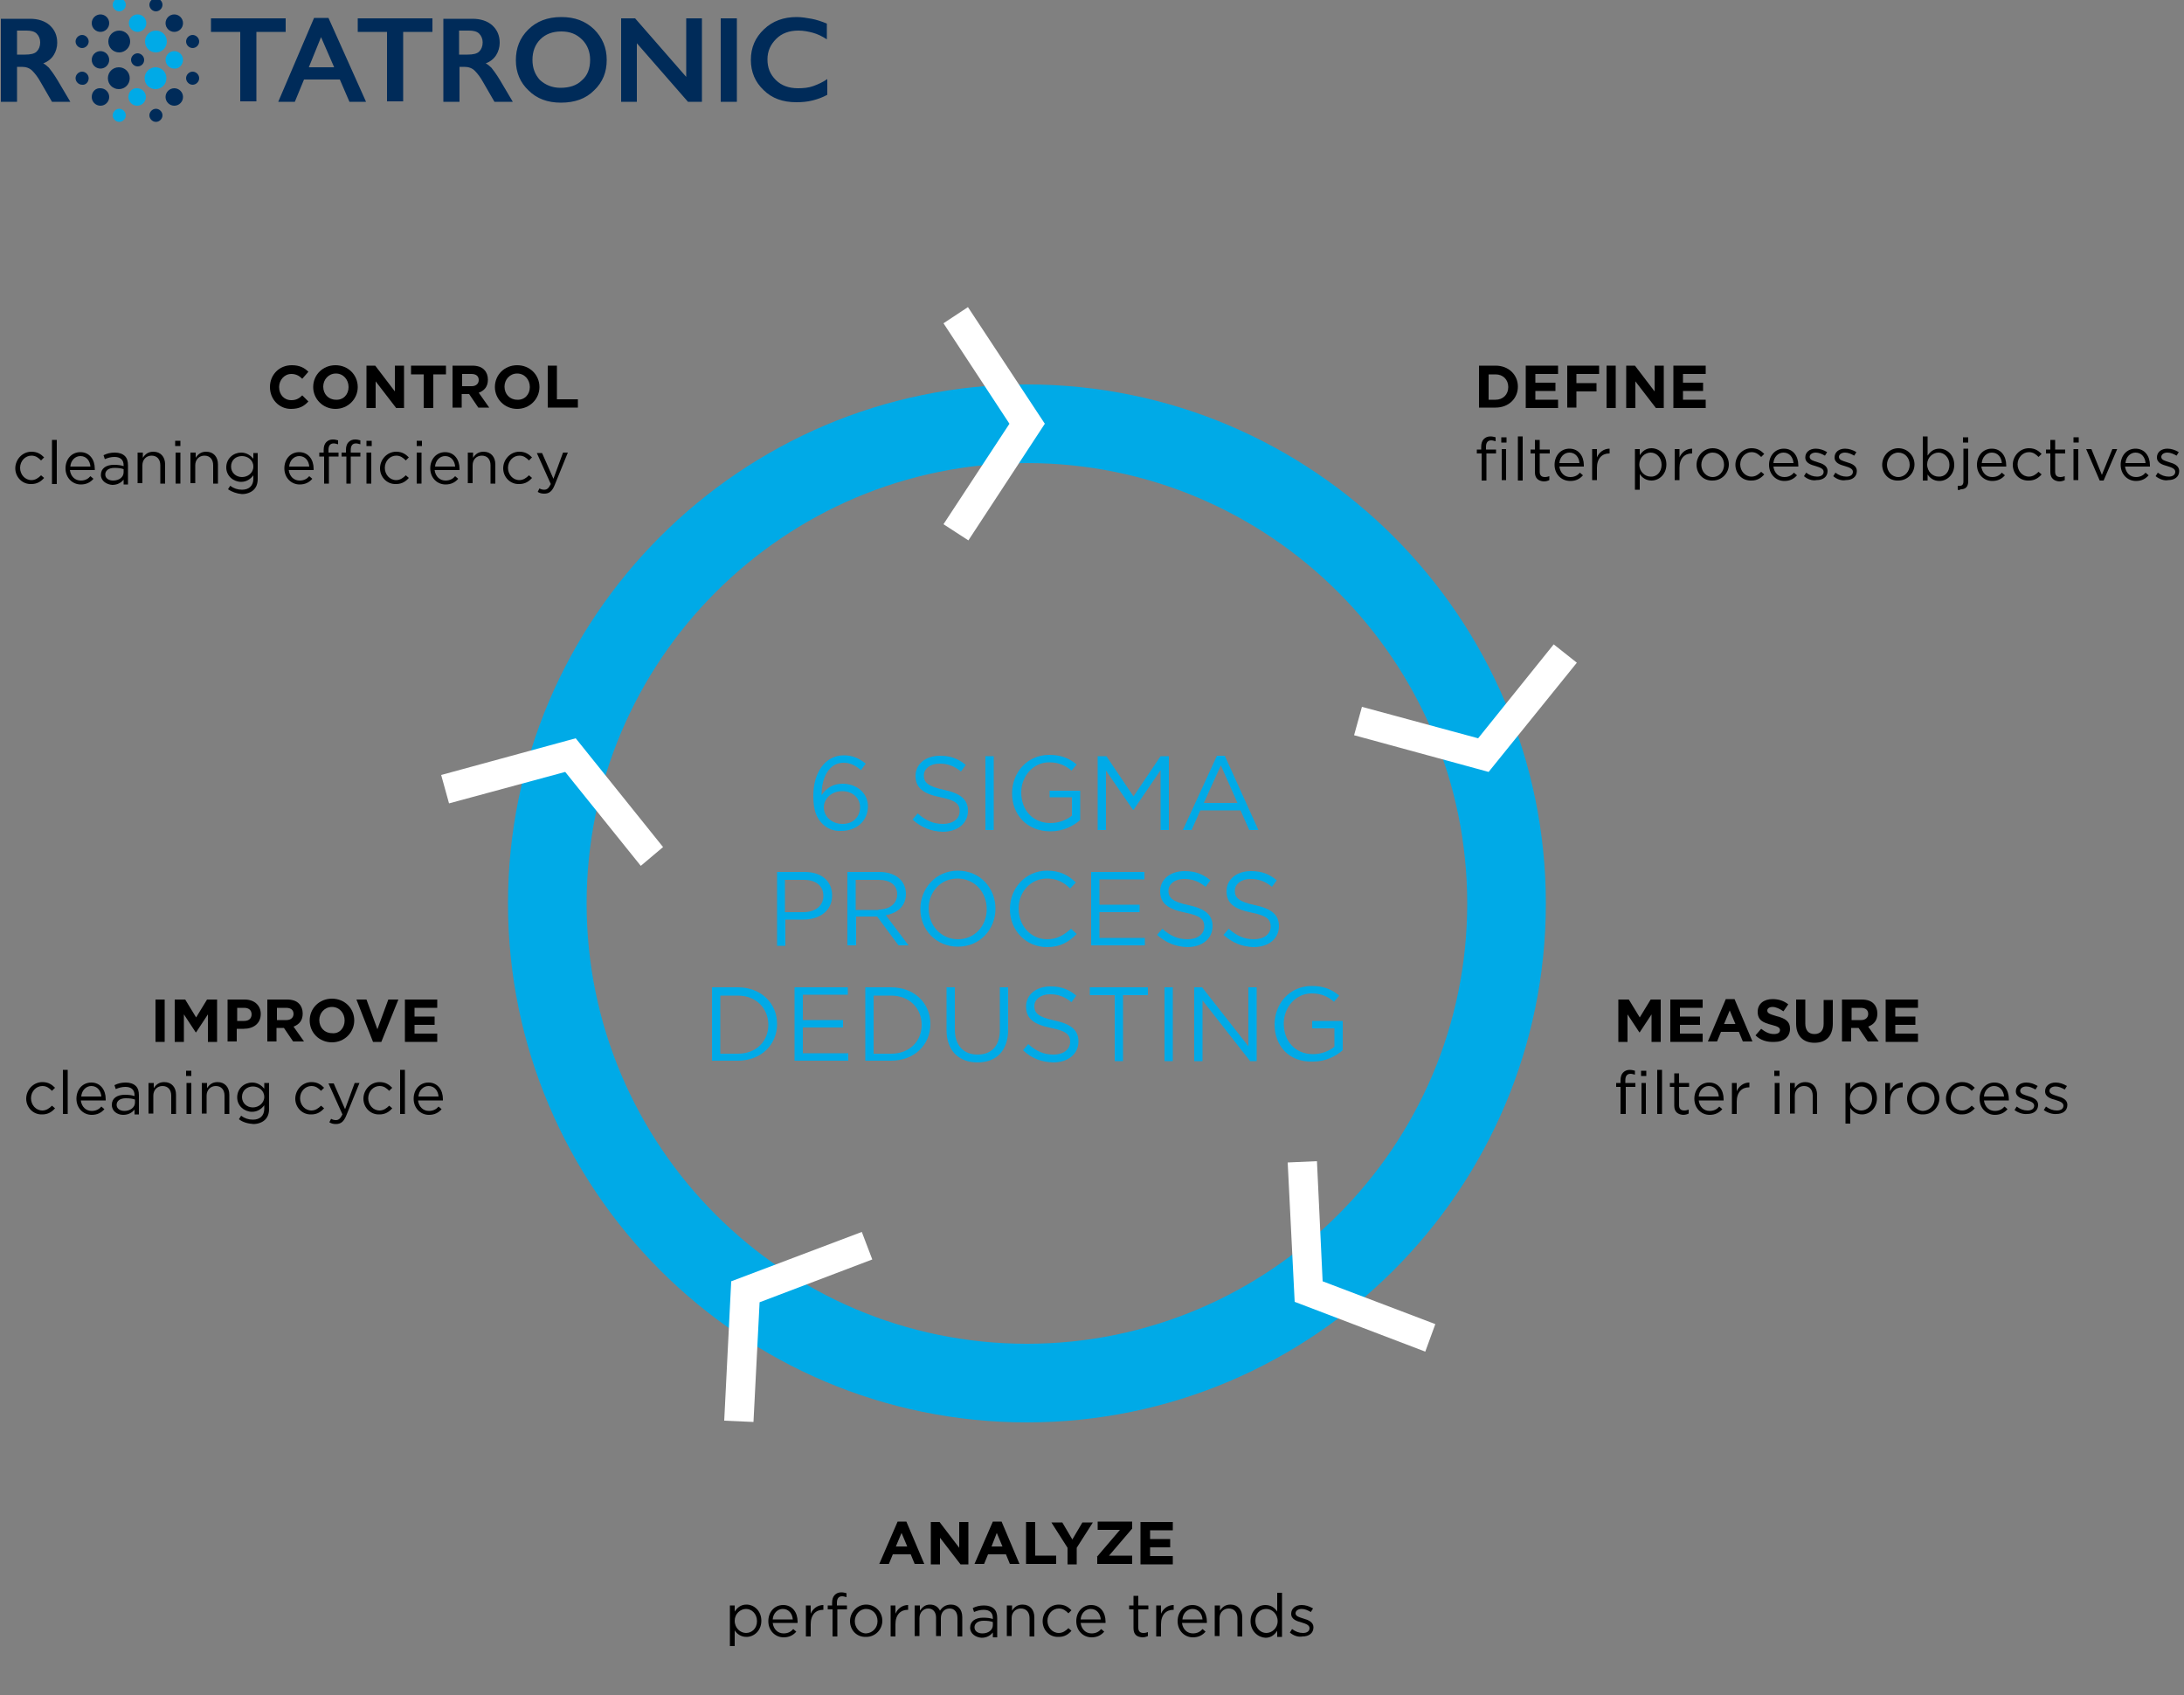 <?xml version="1.0" encoding="utf-8"?>
<!-- Generator: Adobe Illustrator 20.0.0, SVG Export Plug-In . SVG Version: 6.00 Build 0)  -->
<svg version="1.1" id="Layer_1" xmlns="http://www.w3.org/2000/svg" xmlns:xlink="http://www.w3.org/1999/xlink" x="0px" y="0px"
	 viewBox="0 0 500 388" style="enable-background:new 0 0 500 388;" xml:space="preserve">
<rect x="0" y="0" width="500" height="388" fill="#808080" stroke="none"/>
<style type="text/css">
	.st0{fill:#00AAE7;}
	.st1{fill:#FFFFFF;}
	.st2{fill:#002B59;}
</style>
<g>
	<path class="st0" d="M235.1,325.6c-65.5,0-118.8-53.3-118.8-118.8S169.6,88,235.1,88s118.8,53.3,118.8,118.8
		S300.6,325.6,235.1,325.6z M235.1,106c-55.6,0-100.8,45.2-100.8,100.8c0,55.6,45.2,100.8,100.8,100.8
		c55.6,0,100.8-45.2,100.8-100.8C335.9,151.2,290.7,106,235.1,106z"/>
</g>
<g>
	<path class="st1" d="M172.5,325.5l-6.7-0.3l1.6-31.9l29.9-11.3l2.4,6.3l-25.8,9.8L172.5,325.5z M326.3,309.4L296.4,298l-1.6-31.9
		l6.7-0.3l1.3,27.5l25.8,9.8L326.3,309.4z M146.7,198.2l-17.3-21.5l-26.6,7.2l-1.8-6.5l30.8-8.4l20,24.9L146.7,198.2z M340.8,176.7
		l-30.8-8.4l1.8-6.5l26.6,7.2l17.3-21.5l5.3,4.2L340.8,176.7z M221.7,123.7L216,120l15.1-23L216,74l5.6-3.7L239.2,97L221.7,123.7z"
		/>
</g>
<g>
	<path d="M61.8,88.6L61.8,88.6c0-2.8,2.1-5,5-5c1.8,0,2.9,0.6,3.8,1.5l-1.4,1.6c-0.7-0.7-1.5-1.1-2.5-1.1c-1.6,0-2.8,1.4-2.8,3v0
		c0,1.7,1.1,3,2.8,3c1.1,0,1.8-0.4,2.5-1.1l1.4,1.4c-1,1.1-2.1,1.7-4,1.7C63.9,93.6,61.8,91.4,61.8,88.6z"/>
	<path d="M71.7,88.6L71.7,88.6c0-2.8,2.2-5,5.1-5s5.1,2.2,5.1,5v0c0,2.7-2.2,5-5.1,5S71.7,91.3,71.7,88.6z M79.8,88.6L79.8,88.6
		c0-1.7-1.2-3.1-2.9-3.1c-1.7,0-2.9,1.4-2.9,3v0c0,1.7,1.2,3,2.9,3C78.6,91.6,79.8,90.3,79.8,88.6z"/>
	<path d="M83.9,83.7h2l4.5,5.9v-5.9h2.1v9.7h-1.8L86,87.3v6.1h-2.1V83.7z"/>
	<path d="M97,85.7h-2.9v-2h8v2h-2.9v7.7H97V85.7z"/>
	<path d="M103.7,83.7h4.4c1.2,0,2.2,0.3,2.8,1c0.5,0.5,0.8,1.3,0.8,2.2v0c0,1.6-0.8,2.5-2.1,3l2.4,3.4h-2.5l-2.1-3.1h-1.7v3.1h-2.1
		V83.7z M108,88.4c1,0,1.6-0.6,1.6-1.4v0c0-0.9-0.6-1.4-1.7-1.4h-2.1v2.8H108z"/>
	<path d="M113.3,88.6L113.3,88.6c0-2.8,2.2-5,5.1-5s5.1,2.2,5.1,5v0c0,2.7-2.2,5-5.1,5S113.3,91.3,113.3,88.6z M121.3,88.6
		L121.3,88.6c0-1.7-1.2-3.1-2.9-3.1c-1.7,0-2.9,1.4-2.9,3v0c0,1.7,1.2,3,2.9,3C120.1,91.6,121.3,90.3,121.3,88.6z"/>
	<path d="M125.4,83.7h2.1v7.7h4.8v1.9h-6.9V83.7z"/>
</g>
<g>
</g>
<g>
	<path d="M338.6,83.7h3.8c3,0,5.1,2.1,5.1,4.8v0c0,2.7-2.1,4.8-5.1,4.8h-3.8V83.7z M340.8,85.7v5.8h1.6c1.7,0,2.9-1.2,2.9-2.9v0
		c0-1.7-1.2-2.9-2.9-2.9H340.8z"/>
	<path d="M349.4,83.7h7.3v1.9h-5.2v2h4.6v1.9h-4.6v2h5.2v1.9h-7.4V83.7z"/>
	<path d="M358.7,83.7h7.4v1.9h-5.2v2.1h4.6v1.9h-4.6v3.7h-2.1V83.7z"/>
	<path d="M367.8,83.7h2.1v9.7h-2.1V83.7z"/>
	<path d="M372.3,83.7h2l4.5,5.9v-5.9h2.1v9.7h-1.8l-4.7-6.1v6.1h-2.1V83.7z"/>
	<path d="M383.2,83.7h7.3v1.9h-5.2v2h4.6v1.9h-4.6v2h5.2v1.9h-7.4V83.7z"/>
</g>
<g>
</g>
<g>
	<path d="M339.1,103.8h-1v-0.9h1v-0.6c0-0.8,0.2-1.4,0.6-1.8c0.4-0.4,0.9-0.6,1.5-0.6c0.5,0,0.8,0.1,1.2,0.2v0.9
		c-0.4-0.1-0.7-0.2-1-0.2c-0.8,0-1.2,0.5-1.2,1.5v0.6h2.3v0.9h-2.2v6.2h-1.1V103.8z M343.7,100.1h1.2v1.2h-1.2V100.1z M343.8,102.8
		h1v7.1h-1V102.8z"/>
	<path d="M347.5,99.9h1.1V110h-1.1V99.9z"/>
	<path d="M351.4,108.1v-4.3h-1v-0.9h1v-2.2h1.1v2.2h2.3v0.9h-2.3v4.2c0,0.9,0.5,1.2,1.2,1.2c0.4,0,0.7-0.1,1-0.2v0.9
		c-0.4,0.2-0.8,0.3-1.3,0.3C352.2,110.1,351.4,109.5,351.4,108.1z"/>
	<path d="M355.9,106.4L355.9,106.4c0-2.1,1.4-3.7,3.4-3.7c2.1,0,3.3,1.7,3.3,3.8c0,0.1,0,0.2,0,0.3H357c0.2,1.5,1.2,2.4,2.5,2.4
		c1,0,1.7-0.4,2.2-1l0.7,0.6c-0.7,0.8-1.6,1.3-2.9,1.3C357.5,110.1,355.9,108.6,355.9,106.4z M361.6,106c-0.1-1.3-0.9-2.4-2.3-2.4
		c-1.2,0-2.2,1-2.3,2.4H361.6z"/>
	<path d="M364.5,102.8h1.1v1.9c0.5-1.2,1.6-2,2.9-2v1.1h-0.1c-1.6,0-2.8,1.1-2.8,3.3v2.8h-1.1V102.8z"/>
	<path d="M374.3,102.8h1.1v1.4c0.6-0.9,1.4-1.6,2.7-1.6c1.7,0,3.4,1.4,3.4,3.7v0c0,2.3-1.7,3.7-3.4,3.7c-1.3,0-2.2-0.7-2.7-1.5v3.6
		h-1.1V102.8z M380.4,106.4L380.4,106.4c0-1.7-1.2-2.8-2.5-2.8c-1.3,0-2.6,1.1-2.6,2.7v0c0,1.7,1.3,2.8,2.6,2.8
		C379.2,109.2,380.4,108.1,380.4,106.4z"/>
	<path d="M383.4,102.8h1.1v1.9c0.5-1.2,1.6-2,2.9-2v1.1h-0.1c-1.6,0-2.8,1.1-2.8,3.3v2.8h-1.1V102.8z"/>
	<path d="M388.4,106.4L388.4,106.4c0-2,1.6-3.8,3.7-3.8c2.1,0,3.7,1.7,3.7,3.7v0c0,2-1.6,3.7-3.7,3.7
		C389.9,110.1,388.4,108.4,388.4,106.4z M394.7,106.4L394.7,106.4c0-1.6-1.1-2.8-2.6-2.8c-1.5,0-2.6,1.3-2.6,2.8v0
		c0,1.5,1.1,2.8,2.6,2.8C393.6,109.2,394.7,107.9,394.7,106.4z"/>
	<path d="M397.3,106.4L397.3,106.4c0-2,1.6-3.8,3.7-3.8c1.4,0,2.2,0.6,2.9,1.3l-0.7,0.7c-0.6-0.6-1.2-1.1-2.2-1.1
		c-1.4,0-2.6,1.2-2.6,2.8v0c0,1.5,1.1,2.8,2.6,2.8c0.9,0,1.6-0.5,2.2-1.1l0.7,0.6c-0.7,0.8-1.6,1.4-2.9,1.4
		C398.8,110.1,397.3,108.4,397.3,106.4z"/>
	<path d="M405,106.4L405,106.4c0-2.1,1.4-3.7,3.4-3.7c2.1,0,3.3,1.7,3.3,3.8c0,0.1,0,0.2,0,0.3H406c0.2,1.5,1.2,2.4,2.5,2.4
		c1,0,1.7-0.4,2.2-1l0.7,0.6c-0.7,0.8-1.6,1.3-2.9,1.3C406.6,110.1,405,108.6,405,106.4z M410.6,106c-0.1-1.3-0.9-2.4-2.3-2.4
		c-1.2,0-2.2,1-2.3,2.4H410.6z"/>
	<path d="M413,109l0.5-0.8c0.8,0.6,1.6,0.9,2.5,0.9c0.9,0,1.5-0.4,1.5-1.1v0c0-0.7-0.8-1-1.8-1.3c-1.1-0.3-2.4-0.7-2.4-2v0
		c0-1.2,1-2,2.4-2c0.9,0,1.8,0.3,2.6,0.8l-0.5,0.8c-0.7-0.4-1.4-0.7-2.1-0.7c-0.8,0-1.4,0.4-1.4,1v0c0,0.7,0.9,0.9,1.8,1.2
		c1.1,0.3,2.3,0.8,2.3,2v0c0,1.4-1.1,2.1-2.5,2.1C414.9,110.1,413.8,109.7,413,109z"/>
	<path d="M419.7,109l0.5-0.8c0.8,0.6,1.6,0.9,2.5,0.9c0.9,0,1.5-0.4,1.5-1.1v0c0-0.7-0.8-1-1.8-1.3c-1.1-0.3-2.4-0.7-2.4-2v0
		c0-1.2,1-2,2.4-2c0.9,0,1.8,0.3,2.6,0.8l-0.5,0.8c-0.7-0.4-1.4-0.7-2.1-0.7c-0.8,0-1.4,0.4-1.4,1v0c0,0.7,0.9,0.9,1.8,1.2
		c1.1,0.3,2.3,0.8,2.3,2v0c0,1.4-1.1,2.1-2.5,2.1C421.6,110.1,420.5,109.7,419.7,109z"/>
	<path d="M430.9,106.4L430.9,106.4c0-2,1.6-3.8,3.7-3.8c2.1,0,3.7,1.7,3.7,3.7v0c0,2-1.6,3.7-3.7,3.7
		C432.4,110.1,430.9,108.4,430.9,106.4z M437.2,106.4L437.2,106.4c0-1.6-1.1-2.8-2.6-2.8c-1.5,0-2.6,1.3-2.6,2.8v0
		c0,1.5,1.1,2.8,2.6,2.8C436.1,109.2,437.2,107.9,437.2,106.4z"/>
	<path d="M441.3,108.6v1.4h-1.1V99.9h1.1v4.4c0.6-0.9,1.4-1.6,2.7-1.6c1.7,0,3.4,1.4,3.4,3.7v0c0,2.3-1.7,3.7-3.4,3.7
		C442.7,110.1,441.8,109.4,441.3,108.6z M446.3,106.4L446.3,106.4c0-1.7-1.2-2.8-2.5-2.8c-1.3,0-2.6,1.1-2.6,2.7v0
		c0,1.7,1.3,2.8,2.6,2.8C445.2,109.2,446.3,108.1,446.3,106.4z"/>
	<path d="M448.2,112.1v-0.9c0.2,0,0.4,0,0.5,0c0.5,0,0.8-0.3,0.8-1v-7.5h1.1v7.5c0,1.3-0.7,1.8-1.7,1.8
		C448.6,112.2,448.4,112.2,448.2,112.1z M449.4,100.1h1.2v1.2h-1.2V100.1z"/>
	<path d="M452.6,106.4L452.6,106.4c0-2.1,1.4-3.7,3.4-3.7c2.1,0,3.3,1.7,3.3,3.8c0,0.1,0,0.2,0,0.3h-5.7c0.2,1.5,1.2,2.4,2.5,2.4
		c1,0,1.7-0.4,2.2-1l0.7,0.6c-0.7,0.8-1.6,1.3-2.9,1.3C454.2,110.1,452.6,108.6,452.6,106.4z M458.3,106c-0.1-1.3-0.9-2.4-2.3-2.4
		c-1.2,0-2.2,1-2.3,2.4H458.3z"/>
	<path d="M460.8,106.4L460.8,106.4c0-2,1.6-3.8,3.7-3.8c1.4,0,2.2,0.6,2.9,1.3l-0.7,0.7c-0.6-0.6-1.2-1.1-2.2-1.1
		c-1.4,0-2.6,1.2-2.6,2.8v0c0,1.5,1.1,2.8,2.6,2.8c0.9,0,1.6-0.5,2.2-1.1l0.7,0.6c-0.7,0.8-1.6,1.4-2.9,1.4
		C462.3,110.1,460.8,108.4,460.8,106.4z"/>
	<path d="M469.4,108.1v-4.3h-1v-0.9h1v-2.2h1.1v2.2h2.3v0.9h-2.3v4.2c0,0.9,0.5,1.2,1.2,1.2c0.4,0,0.7-0.1,1-0.2v0.9
		c-0.4,0.2-0.8,0.3-1.3,0.3C470.3,110.1,469.4,109.5,469.4,108.1z"/>
	<path d="M474.7,100.1h1.2v1.2h-1.2V100.1z M474.7,102.8h1.1v7.1h-1.1V102.8z"/>
	<path d="M477.6,102.8h1.2l2.4,5.9l2.4-5.9h1.1l-3.1,7.2h-0.9L477.6,102.8z"/>
	<path d="M485.5,106.4L485.5,106.4c0-2.1,1.4-3.7,3.4-3.7c2.1,0,3.3,1.7,3.3,3.8c0,0.1,0,0.2,0,0.3h-5.7c0.2,1.5,1.2,2.4,2.5,2.4
		c1,0,1.7-0.4,2.2-1l0.7,0.6c-0.7,0.8-1.6,1.3-2.9,1.3C487.1,110.1,485.5,108.6,485.5,106.4z M491.2,106c-0.1-1.3-0.9-2.4-2.3-2.4
		c-1.2,0-2.2,1-2.3,2.4H491.2z"/>
	<path d="M493.5,109l0.5-0.8c0.8,0.6,1.6,0.9,2.5,0.9c0.9,0,1.5-0.4,1.5-1.1v0c0-0.7-0.8-1-1.8-1.3c-1.1-0.3-2.4-0.7-2.4-2v0
		c0-1.2,1-2,2.4-2c0.9,0,1.8,0.3,2.6,0.8l-0.5,0.8c-0.7-0.4-1.4-0.7-2.1-0.7c-0.8,0-1.4,0.4-1.4,1v0c0,0.7,0.9,0.9,1.8,1.2
		c1.1,0.3,2.3,0.8,2.3,2v0c0,1.4-1.1,2.1-2.5,2.1C495.5,110.1,494.4,109.7,493.5,109z"/>
</g>
<g>
	<path d="M3.5,107.2L3.5,107.2c0-2,1.6-3.8,3.7-3.8c1.4,0,2.2,0.6,2.9,1.3l-0.7,0.7c-0.6-0.6-1.2-1.1-2.2-1.1
		c-1.4,0-2.6,1.2-2.6,2.8v0c0,1.5,1.1,2.8,2.6,2.8c0.9,0,1.6-0.5,2.2-1.1l0.7,0.6c-0.7,0.8-1.6,1.4-2.9,1.4
		C5.1,110.9,3.5,109.2,3.5,107.2z"/>
	<path d="M11.9,100.7H13v10.1h-1.1V100.7z"/>
	<path d="M15,107.2L15,107.2c0-2.1,1.4-3.7,3.4-3.7c2.1,0,3.3,1.7,3.3,3.8c0,0.1,0,0.2,0,0.3h-5.7c0.2,1.5,1.2,2.4,2.5,2.4
		c1,0,1.7-0.4,2.2-1l0.7,0.6c-0.7,0.8-1.6,1.3-2.9,1.3C16.6,110.9,15,109.4,15,107.2z M20.7,106.8c-0.1-1.3-0.9-2.4-2.3-2.4
		c-1.2,0-2.2,1-2.3,2.4H20.7z"/>
	<path d="M23.1,108.7L23.1,108.7c0-1.5,1.2-2.3,3-2.3c0.9,0,1.6,0.1,2.2,0.3v-0.2c0-1.3-0.8-1.9-2.1-1.9c-0.8,0-1.5,0.2-2.2,0.5
		l-0.3-0.9c0.8-0.4,1.6-0.6,2.6-0.6c1,0,1.8,0.3,2.3,0.8c0.5,0.5,0.7,1.2,0.7,2.1v4.4h-1v-1.1c-0.5,0.6-1.3,1.2-2.6,1.2
		C24.4,110.9,23.1,110.1,23.1,108.7z M28.3,108.1v-0.7c-0.5-0.2-1.2-0.3-2.1-0.3c-1.3,0-2.1,0.6-2.1,1.5v0c0,0.9,0.8,1.4,1.8,1.4
		C27.3,110,28.3,109.2,28.3,108.1z"/>
	<path d="M31.6,103.6h1.1v1.2c0.5-0.8,1.2-1.4,2.4-1.4c1.7,0,2.7,1.2,2.7,2.9v4.4h-1.1v-4.2c0-1.3-0.7-2.2-2-2.2
		c-1.2,0-2.1,0.9-2.1,2.2v4.1h-1.1V103.6z"/>
	<path d="M40.1,100.9h1.2v1.2h-1.2V100.9z M40.2,103.6h1.1v7.1h-1.1V103.6z"/>
	<path d="M43.7,103.6h1.1v1.2c0.5-0.8,1.2-1.4,2.4-1.4c1.7,0,2.7,1.2,2.7,2.9v4.4h-1.1v-4.2c0-1.3-0.7-2.2-2-2.2
		c-1.2,0-2.1,0.9-2.1,2.2v4.1h-1.1V103.6z"/>
	<path d="M52.2,112l0.5-0.8c0.8,0.6,1.7,0.9,2.7,0.9c1.6,0,2.6-0.9,2.6-2.5v-0.8c-0.6,0.8-1.5,1.5-2.8,1.5c-1.7,0-3.4-1.3-3.4-3.3v0
		c0-2.1,1.7-3.4,3.4-3.4c1.3,0,2.2,0.7,2.8,1.4v-1.3H59v5.9c0,1.1-0.3,1.9-0.9,2.5c-0.6,0.6-1.6,1-2.7,1
		C54.2,113,53.1,112.6,52.2,112z M58,106.8L58,106.8c0-1.5-1.3-2.4-2.6-2.4c-1.4,0-2.5,0.9-2.5,2.4v0c0,1.4,1.1,2.4,2.5,2.4
		C56.7,109.2,58,108.3,58,106.8z"/>
	<path d="M65.1,107.2L65.1,107.2c0-2.1,1.4-3.7,3.4-3.7c2.1,0,3.3,1.7,3.3,3.8c0,0.1,0,0.2,0,0.3h-5.7c0.2,1.5,1.2,2.4,2.5,2.4
		c1,0,1.7-0.4,2.2-1l0.7,0.6c-0.7,0.8-1.6,1.3-2.9,1.3C66.7,110.9,65.1,109.4,65.1,107.2z M70.8,106.8c-0.1-1.3-0.9-2.4-2.3-2.4
		c-1.2,0-2.2,1-2.3,2.4H70.8z"/>
	<path d="M74.1,104.5h-1v-0.9h1V103c0-0.8,0.2-1.4,0.6-1.8c0.4-0.4,0.9-0.6,1.5-0.6c0.5,0,0.8,0.1,1.2,0.2v0.9
		c-0.4-0.1-0.7-0.2-1-0.2c-0.8,0-1.2,0.5-1.2,1.5v0.6h2.3v0.9h-2.2v6.2h-1.1V104.5z M79.2,104.5h-1v-0.9h1V103
		c0-0.8,0.2-1.4,0.6-1.8c0.4-0.4,0.9-0.6,1.5-0.6c0.5,0,0.8,0.1,1.2,0.2v0.9c-0.4-0.1-0.7-0.2-1-0.2c-0.8,0-1.2,0.5-1.2,1.5v0.6h2.2
		v0.9h-2.2v6.2h-1V104.5z M83.9,100.9h1.2v1.2h-1.2V100.9z M83.9,103.6H85v7.1h-1.1V103.6z"/>
	<path d="M87,107.2L87,107.2c0-2,1.6-3.8,3.7-3.8c1.4,0,2.2,0.6,2.9,1.3l-0.7,0.7c-0.6-0.6-1.2-1.1-2.2-1.1c-1.4,0-2.6,1.2-2.6,2.8
		v0c0,1.5,1.1,2.8,2.6,2.8c0.9,0,1.6-0.5,2.2-1.1l0.7,0.6c-0.7,0.8-1.6,1.4-2.9,1.4C88.6,110.9,87,109.2,87,107.2z"/>
	<path d="M95.4,100.9h1.2v1.2h-1.2V100.9z M95.4,103.6h1.1v7.1h-1.1V103.6z"/>
	<path d="M98.5,107.2L98.5,107.2c0-2.1,1.4-3.7,3.4-3.7c2.1,0,3.3,1.7,3.3,3.8c0,0.1,0,0.2,0,0.3h-5.7c0.2,1.5,1.2,2.4,2.5,2.4
		c1,0,1.7-0.4,2.2-1l0.7,0.6c-0.7,0.8-1.6,1.3-2.9,1.3C100.1,110.9,98.5,109.4,98.5,107.2z M104.2,106.8c-0.1-1.3-0.9-2.4-2.3-2.4
		c-1.2,0-2.2,1-2.3,2.4H104.2z"/>
	<path d="M107.2,103.6h1.1v1.2c0.5-0.8,1.2-1.4,2.4-1.4c1.7,0,2.7,1.2,2.7,2.9v4.4h-1.1v-4.2c0-1.3-0.7-2.2-2-2.2
		c-1.2,0-2.1,0.9-2.1,2.2v4.1h-1.1V103.6z"/>
	<path d="M115.2,107.2L115.2,107.2c0-2,1.6-3.8,3.7-3.8c1.4,0,2.2,0.6,2.9,1.3l-0.7,0.7c-0.6-0.6-1.2-1.1-2.2-1.1
		c-1.4,0-2.6,1.2-2.6,2.8v0c0,1.5,1.1,2.8,2.6,2.8c0.9,0,1.6-0.5,2.2-1.1l0.7,0.6c-0.7,0.8-1.6,1.4-2.9,1.4
		C116.8,110.9,115.2,109.2,115.2,107.2z"/>
	<path d="M128.9,103.6h1.1l-3,7.4c-0.6,1.5-1.3,2-2.4,2c-0.6,0-1-0.1-1.5-0.4l0.4-0.8c0.3,0.2,0.7,0.3,1.1,0.3c0.6,0,1-0.3,1.5-1.3
		l-3.2-7.1h1.2l2.6,5.9L128.9,103.6z"/>
</g>
<g>
	<path d="M370.6,228.8h2.3l2.5,4.1l2.5-4.1h2.3v9.7h-2.1v-6.3l-2.7,4.1h-0.1l-2.7-4.1v6.3h-2.1V228.8z"/>
	<path d="M382.5,228.8h7.3v1.9h-5.2v2h4.6v1.9h-4.6v2h5.2v1.9h-7.4V228.8z"/>
	<path d="M395.1,228.7h2l4.1,9.7H399l-0.9-2.2H394l-0.9,2.2H391L395.1,228.7z M397.3,234.4l-1.3-3.1l-1.3,3.1H397.3z"/>
	<path d="M401.9,237l1.3-1.5c0.9,0.7,1.8,1.2,2.9,1.2c0.9,0,1.4-0.3,1.4-0.9v0c0-0.5-0.3-0.8-1.9-1.2c-1.9-0.5-3.2-1-3.2-3v0
		c0-1.8,1.4-2.9,3.4-2.9c1.4,0,2.6,0.4,3.6,1.2l-1.1,1.6c-0.9-0.6-1.7-1-2.5-1c-0.8,0-1.2,0.4-1.2,0.8v0c0,0.6,0.4,0.8,2.1,1.3
		c2,0.5,3.1,1.2,3.1,2.9v0c0,1.9-1.5,3-3.5,3C404.5,238.6,403,238.1,401.9,237z"/>
	<path d="M411.2,234.3v-5.5h2.1v5.5c0,1.6,0.8,2.4,2.1,2.4s2.1-0.8,2.1-2.3v-5.5h2.1v5.4c0,2.9-1.6,4.4-4.2,4.4
		S411.2,237.1,411.2,234.3z"/>
	<path d="M421.8,228.8h4.4c1.2,0,2.2,0.3,2.8,1c0.5,0.5,0.8,1.3,0.8,2.2v0c0,1.6-0.8,2.5-2.1,3l2.4,3.4h-2.5l-2.1-3.1h-1.7v3.1h-2.1
		V228.8z M426.1,233.5c1,0,1.6-0.6,1.6-1.4v0c0-0.9-0.6-1.4-1.7-1.4h-2.1v2.8H426.1z"/>
	<path d="M431.8,228.8h7.3v1.9h-5.2v2h4.6v1.9h-4.6v2h5.2v1.9h-7.4V228.8z"/>
</g>
<g>
</g>
<g>
	<path d="M371,248.8h-1v-0.9h1v-0.6c0-0.8,0.2-1.4,0.6-1.8c0.4-0.4,0.9-0.6,1.5-0.6c0.5,0,0.8,0.1,1.2,0.2v0.9
		c-0.4-0.1-0.7-0.2-1-0.2c-0.8,0-1.2,0.5-1.2,1.5v0.6h2.3v0.9h-2.2v6.2H371V248.8z M375.7,245.1h1.2v1.2h-1.2V245.1z M375.8,247.9h1
		v7.1h-1V247.9z"/>
	<path d="M379.4,244.9h1.1V255h-1.1V244.9z"/>
	<path d="M383.3,253.1v-4.3h-1v-0.9h1v-2.2h1.1v2.2h2.3v0.9h-2.3v4.2c0,0.9,0.5,1.2,1.2,1.2c0.4,0,0.7-0.1,1-0.2v0.9
		c-0.4,0.2-0.8,0.3-1.3,0.3C384.2,255.1,383.3,254.6,383.3,253.1z"/>
	<path d="M387.9,251.5L387.9,251.5c0-2.1,1.4-3.7,3.4-3.7c2.1,0,3.3,1.7,3.3,3.8c0,0.1,0,0.2,0,0.3h-5.7c0.2,1.5,1.2,2.4,2.5,2.4
		c1,0,1.7-0.4,2.2-1l0.7,0.6c-0.7,0.8-1.6,1.3-2.9,1.3C389.5,255.2,387.9,253.7,387.9,251.5z M393.5,251c-0.1-1.3-0.9-2.4-2.3-2.4
		c-1.2,0-2.2,1-2.3,2.4H393.5z"/>
	<path d="M396.5,247.9h1.1v1.9c0.5-1.2,1.6-2,2.9-2v1.1h-0.1c-1.6,0-2.8,1.1-2.8,3.3v2.8h-1.1V247.9z"/>
	<path d="M406.2,245.1h1.2v1.2h-1.2V245.1z M406.3,247.9h1.1v7.1h-1.1V247.9z"/>
	<path d="M409.8,247.9h1.1v1.2c0.5-0.8,1.2-1.4,2.4-1.4c1.7,0,2.7,1.2,2.7,2.9v4.4H415v-4.2c0-1.3-0.7-2.2-2-2.2
		c-1.2,0-2.1,0.9-2.1,2.2v4.1h-1.1V247.9z"/>
	<path d="M422.5,247.9h1.1v1.4c0.6-0.9,1.4-1.6,2.7-1.6c1.7,0,3.4,1.4,3.4,3.7v0c0,2.3-1.7,3.7-3.4,3.7c-1.3,0-2.2-0.7-2.7-1.5v3.6
		h-1.1V247.9z M428.6,251.5L428.6,251.5c0-1.7-1.2-2.8-2.5-2.8c-1.3,0-2.6,1.1-2.6,2.7v0c0,1.7,1.3,2.8,2.6,2.8
		C427.4,254.2,428.6,253.2,428.6,251.5z"/>
	<path d="M431.6,247.9h1.1v1.9c0.5-1.2,1.6-2,2.9-2v1.1h-0.1c-1.6,0-2.8,1.1-2.8,3.3v2.8h-1.1V247.9z"/>
	<path d="M436.6,251.5L436.6,251.5c0-2,1.6-3.8,3.7-3.8c2.1,0,3.7,1.7,3.7,3.7v0c0,2-1.6,3.7-3.7,3.7
		C438.1,255.2,436.6,253.5,436.6,251.5z M442.9,251.5L442.9,251.5c0-1.6-1.1-2.8-2.6-2.8c-1.5,0-2.6,1.3-2.6,2.8v0
		c0,1.5,1.1,2.8,2.6,2.8C441.8,254.2,442.9,253,442.9,251.5z"/>
	<path d="M445.5,251.5L445.5,251.5c0-2,1.6-3.8,3.7-3.8c1.4,0,2.2,0.6,2.9,1.3l-0.7,0.7c-0.6-0.6-1.2-1.1-2.2-1.1
		c-1.4,0-2.6,1.2-2.6,2.8v0c0,1.5,1.1,2.8,2.6,2.8c0.9,0,1.6-0.5,2.2-1.1l0.7,0.6c-0.7,0.8-1.6,1.4-2.9,1.4
		C447.1,255.2,445.5,253.5,445.5,251.5z"/>
	<path d="M453.2,251.5L453.2,251.5c0-2.1,1.4-3.7,3.4-3.7c2.1,0,3.3,1.7,3.3,3.8c0,0.1,0,0.2,0,0.3h-5.7c0.2,1.5,1.2,2.4,2.5,2.4
		c1,0,1.7-0.4,2.2-1l0.7,0.6c-0.7,0.8-1.6,1.3-2.9,1.3C454.8,255.2,453.2,253.7,453.2,251.5z M458.8,251c-0.1-1.3-0.9-2.4-2.3-2.4
		c-1.2,0-2.2,1-2.3,2.4H458.8z"/>
	<path d="M461.2,254.1l0.5-0.8c0.8,0.6,1.6,0.9,2.5,0.9c0.9,0,1.5-0.4,1.5-1.1v0c0-0.7-0.8-1-1.8-1.3c-1.1-0.3-2.4-0.7-2.4-2v0
		c0-1.2,1-2,2.4-2c0.9,0,1.8,0.3,2.6,0.8l-0.5,0.8c-0.7-0.4-1.4-0.7-2.1-0.7c-0.8,0-1.4,0.4-1.4,1v0c0,0.7,0.9,0.9,1.8,1.2
		c1.1,0.3,2.3,0.8,2.3,2v0c0,1.4-1.1,2.1-2.5,2.1C463.1,255.1,462,254.7,461.2,254.1z"/>
	<path d="M467.9,254.1l0.5-0.8c0.8,0.6,1.6,0.9,2.5,0.9c0.9,0,1.5-0.4,1.5-1.1v0c0-0.7-0.8-1-1.8-1.3c-1.1-0.3-2.4-0.7-2.4-2v0
		c0-1.2,1-2,2.4-2c0.9,0,1.8,0.3,2.6,0.8l-0.5,0.8c-0.7-0.4-1.4-0.7-2.1-0.7c-0.8,0-1.4,0.4-1.4,1v0c0,0.7,0.9,0.9,1.8,1.2
		c1.1,0.3,2.3,0.8,2.3,2v0c0,1.4-1.1,2.1-2.5,2.1C469.9,255.1,468.7,254.7,467.9,254.1z"/>
</g>
<g>
	<path d="M205.5,348.3h2l4.1,9.7h-2.2l-0.9-2.2h-4.1l-0.9,2.2h-2.2L205.5,348.3z M207.7,354l-1.3-3.1l-1.3,3.1H207.7z"/>
</g>
<g>
	<path d="M213.1,348.4h2l4.5,5.9v-5.9h2.1v9.7h-1.8l-4.7-6.1v6.1h-2.1V348.4z"/>
	<path d="M227.3,348.3h2l4.1,9.7h-2.2l-0.9-2.2h-4.1l-0.9,2.2h-2.2L227.3,348.3z M229.5,354l-1.3-3.1L227,354H229.5z"/>
	<path d="M234.9,348.4h2.1v7.7h4.8v1.9h-6.9V348.4z"/>
	<path d="M244.4,354.3l-3.7-5.8h2.5l2.3,3.9l2.3-3.9h2.4l-3.7,5.8v3.8h-2.1V354.3z"/>
	<path d="M251.1,356.4l5.3-6.2h-5.1v-1.9h7.9v1.6l-5.3,6.2h5.3v1.9h-8V356.4z"/>
	<path d="M261.2,348.4h7.3v1.9h-5.2v2h4.6v1.9h-4.6v2h5.2v1.9h-7.4V348.4z"/>
</g>
<g>
	<path d="M167.1,367.5h1.1v1.4c0.6-0.9,1.4-1.6,2.7-1.6c1.7,0,3.4,1.4,3.4,3.7v0c0,2.3-1.7,3.7-3.4,3.7c-1.3,0-2.2-0.7-2.7-1.5v3.6
		h-1.1V367.5z M173.3,371.1L173.3,371.1c0-1.7-1.2-2.8-2.5-2.8c-1.3,0-2.6,1.1-2.6,2.7v0c0,1.7,1.3,2.8,2.6,2.8
		C172.1,373.8,173.3,372.8,173.3,371.1z"/>
	<path d="M175.9,371.1L175.9,371.1c0-2.1,1.4-3.7,3.4-3.7c2.1,0,3.3,1.7,3.3,3.8c0,0.1,0,0.2,0,0.3h-5.7c0.2,1.5,1.2,2.4,2.5,2.4
		c1,0,1.7-0.4,2.2-1l0.7,0.6c-0.7,0.8-1.6,1.3-2.9,1.3C177.5,374.8,175.9,373.3,175.9,371.1z M181.5,370.7c-0.1-1.3-0.9-2.4-2.3-2.4
		c-1.2,0-2.2,1-2.3,2.4H181.5z"/>
	<path d="M184.5,367.5h1.1v1.9c0.5-1.2,1.6-2,2.9-2v1.1h-0.1c-1.6,0-2.8,1.1-2.8,3.3v2.8h-1.1V367.5z"/>
	<path d="M190.5,368.4h-1v-0.9h1v-0.6c0-0.8,0.2-1.4,0.6-1.8c0.4-0.4,0.9-0.6,1.5-0.6c0.5,0,0.8,0.1,1.2,0.2v0.9
		c-0.4-0.1-0.7-0.2-1-0.2c-0.8,0-1.2,0.5-1.2,1.5v0.6h2.3v0.9h-2.2v6.2h-1.1V368.4z"/>
	<path d="M194.6,371.1L194.6,371.1c0-2,1.6-3.8,3.7-3.8c2.1,0,3.7,1.7,3.7,3.7v0c0,2-1.6,3.7-3.7,3.7
		C196.1,374.8,194.6,373.1,194.6,371.1z M200.9,371.1L200.9,371.1c0-1.6-1.1-2.8-2.6-2.8c-1.5,0-2.6,1.3-2.6,2.8v0
		c0,1.5,1.1,2.8,2.6,2.8C199.8,373.8,200.9,372.6,200.9,371.1z"/>
	<path d="M203.9,367.5h1.1v1.9c0.5-1.2,1.6-2,2.9-2v1.1h-0.1c-1.6,0-2.8,1.1-2.8,3.3v2.8h-1.1V367.5z"/>
	<path d="M209.5,367.5h1.1v1.2c0.5-0.7,1.1-1.4,2.3-1.4c1.2,0,1.9,0.6,2.3,1.4c0.5-0.8,1.3-1.4,2.5-1.4c1.6,0,2.6,1.1,2.6,2.9v4.4
		h-1.1v-4.2c0-1.4-0.7-2.2-1.8-2.2c-1.1,0-2,0.8-2,2.2v4.1h-1.1v-4.2c0-1.3-0.7-2.1-1.8-2.1s-2,0.9-2,2.2v4.1h-1.1V367.5z"/>
	<path d="M222.1,372.6L222.1,372.6c0-1.5,1.2-2.3,3-2.3c0.9,0,1.6,0.1,2.2,0.3v-0.2c0-1.3-0.8-1.9-2.1-1.9c-0.8,0-1.5,0.2-2.2,0.5
		l-0.3-0.9c0.8-0.4,1.6-0.6,2.6-0.6c1,0,1.8,0.3,2.3,0.8c0.5,0.5,0.7,1.2,0.7,2.1v4.4h-1v-1.1c-0.5,0.6-1.3,1.2-2.6,1.2
		C223.4,374.8,222.1,374,222.1,372.6z M227.3,372v-0.7c-0.5-0.2-1.2-0.3-2.1-0.3c-1.3,0-2.1,0.6-2.1,1.5v0c0,0.9,0.8,1.4,1.8,1.4
		C226.3,373.9,227.3,373.1,227.3,372z"/>
	<path d="M230.6,367.5h1.1v1.2c0.5-0.8,1.2-1.4,2.4-1.4c1.7,0,2.7,1.2,2.7,2.9v4.4h-1.1v-4.2c0-1.3-0.7-2.2-2-2.2
		c-1.2,0-2.1,0.9-2.1,2.2v4.1h-1.1V367.5z"/>
	<path d="M238.7,371.1L238.7,371.1c0-2,1.6-3.8,3.7-3.8c1.4,0,2.2,0.6,2.9,1.3l-0.7,0.7c-0.6-0.6-1.2-1.1-2.2-1.1
		c-1.4,0-2.6,1.2-2.6,2.8v0c0,1.5,1.1,2.8,2.6,2.8c0.9,0,1.6-0.5,2.2-1.1l0.7,0.6c-0.7,0.8-1.6,1.4-2.9,1.4
		C240.2,374.8,238.7,373.1,238.7,371.1z"/>
	<path d="M246.4,371.1L246.4,371.1c0-2.1,1.4-3.7,3.4-3.7c2.1,0,3.3,1.7,3.3,3.8c0,0.1,0,0.2,0,0.3h-5.7c0.2,1.5,1.2,2.4,2.5,2.4
		c1,0,1.7-0.4,2.2-1l0.7,0.6c-0.7,0.8-1.6,1.3-2.9,1.3C248,374.8,246.4,373.3,246.4,371.1z M252,370.7c-0.1-1.3-0.9-2.4-2.3-2.4
		c-1.2,0-2.2,1-2.3,2.4H252z"/>
	<path d="M259.5,372.7v-4.3h-1v-0.9h1v-2.2h1.1v2.2h2.3v0.9h-2.3v4.2c0,0.9,0.5,1.2,1.2,1.2c0.4,0,0.7-0.1,1-0.2v0.9
		c-0.4,0.2-0.8,0.3-1.3,0.3C260.3,374.7,259.5,374.2,259.5,372.7z"/>
	<path d="M264.7,367.5h1.1v1.9c0.5-1.2,1.6-2,2.9-2v1.1h-0.1c-1.6,0-2.8,1.1-2.8,3.3v2.8h-1.1V367.5z"/>
	<path d="M269.6,371.1L269.6,371.1c0-2.1,1.4-3.7,3.4-3.7c2.1,0,3.3,1.7,3.3,3.8c0,0.1,0,0.2,0,0.3h-5.7c0.2,1.5,1.2,2.4,2.5,2.4
		c1,0,1.7-0.4,2.2-1l0.7,0.6c-0.7,0.8-1.6,1.3-2.9,1.3C271.2,374.8,269.6,373.3,269.6,371.1z M275.3,370.7c-0.1-1.3-0.9-2.4-2.3-2.4
		c-1.2,0-2.2,1-2.3,2.4H275.3z"/>
	<path d="M278.2,367.5h1.1v1.2c0.5-0.8,1.2-1.4,2.4-1.4c1.7,0,2.7,1.2,2.7,2.9v4.4h-1.1v-4.2c0-1.3-0.7-2.2-2-2.2
		c-1.2,0-2.1,0.9-2.1,2.2v4.1h-1.1V367.5z"/>
	<path d="M286.3,371.1L286.3,371.1c0-2.4,1.7-3.7,3.4-3.7c1.3,0,2.2,0.7,2.7,1.5v-4.3h1.1v10.1h-1.1v-1.4c-0.6,0.9-1.4,1.6-2.7,1.6
		C288,374.8,286.3,373.4,286.3,371.1z M292.5,371.1L292.5,371.1c0-1.7-1.3-2.8-2.6-2.8c-1.4,0-2.5,1-2.5,2.7v0
		c0,1.7,1.2,2.8,2.5,2.8C291.2,373.8,292.5,372.7,292.5,371.1z"/>
	<path d="M295.3,373.7l0.5-0.8c0.8,0.6,1.6,0.9,2.5,0.9c0.9,0,1.5-0.4,1.5-1.1v0c0-0.7-0.8-1-1.8-1.3c-1.1-0.3-2.4-0.7-2.4-2v0
		c0-1.2,1-2,2.4-2c0.9,0,1.8,0.3,2.6,0.8l-0.5,0.8c-0.7-0.4-1.4-0.7-2.1-0.7c-0.8,0-1.4,0.4-1.4,1v0c0,0.7,0.9,0.9,1.8,1.2
		c1.1,0.3,2.3,0.8,2.3,2v0c0,1.4-1.1,2.1-2.5,2.1C297.2,374.8,296.1,374.4,295.3,373.7z"/>
</g>
<g>
	<path d="M35.6,228.8h2.1v9.7h-2.1V228.8z"/>
	<path d="M40.1,228.8h2.3l2.5,4.1l2.5-4.1h2.3v9.7h-2.1v-6.3l-2.7,4.1h-0.1l-2.7-4.1v6.3h-2.1V228.8z"/>
</g>
<g>
	<path d="M52.1,228.8H56c2.3,0,3.7,1.4,3.7,3.3v0c0,2.2-1.7,3.4-3.9,3.4h-1.6v2.9h-2.1V228.8z M55.9,233.7c1.1,0,1.7-0.6,1.7-1.5v0
		c0-1-0.7-1.5-1.7-1.5h-1.6v3H55.9z"/>
	<path d="M61.3,228.8h4.4c1.2,0,2.2,0.3,2.8,1c0.5,0.5,0.8,1.3,0.8,2.2v0c0,1.6-0.8,2.5-2.1,3l2.4,3.4h-2.5l-2.1-3.1h-1.7v3.1h-2.1
		V228.8z M65.6,233.5c1,0,1.6-0.6,1.6-1.4v0c0-0.9-0.6-1.4-1.7-1.4h-2.1v2.8H65.6z"/>
	<path d="M70.9,233.6L70.9,233.6c0-2.8,2.2-5,5.1-5s5.1,2.2,5.1,5v0c0,2.7-2.2,5-5.1,5S70.9,236.4,70.9,233.6z M78.9,233.6
		L78.9,233.6c0-1.7-1.2-3.1-2.9-3.1c-1.7,0-2.9,1.4-2.9,3v0c0,1.7,1.2,3,2.9,3C77.7,236.7,78.9,235.3,78.9,233.6z"/>
	<path d="M81.6,228.8h2.3l2.5,6.8l2.5-6.8h2.3l-3.9,9.7h-1.9L81.6,228.8z"/>
	<path d="M92.8,228.8h7.3v1.9h-5.2v2h4.6v1.9h-4.6v2h5.2v1.9h-7.4V228.8z"/>
</g>
<g>
</g>
<g>
	<path d="M6,251.5L6,251.5c0-2,1.6-3.8,3.7-3.8c1.4,0,2.2,0.6,2.9,1.3l-0.7,0.7c-0.6-0.6-1.2-1.1-2.2-1.1c-1.4,0-2.6,1.2-2.6,2.8v0
		c0,1.5,1.1,2.8,2.6,2.8c0.9,0,1.6-0.5,2.2-1.1l0.7,0.6c-0.7,0.8-1.6,1.4-2.9,1.4C7.6,255.2,6,253.5,6,251.5z"/>
	<path d="M14.4,244.9h1.1V255h-1.1V244.9z"/>
	<path d="M17.5,251.5L17.5,251.5c0-2.1,1.4-3.7,3.4-3.7c2.1,0,3.3,1.7,3.3,3.8c0,0.1,0,0.2,0,0.3h-5.7c0.2,1.5,1.2,2.4,2.5,2.4
		c1,0,1.7-0.4,2.2-1l0.7,0.6c-0.7,0.8-1.6,1.3-2.9,1.3C19.1,255.2,17.5,253.7,17.5,251.5z M23.2,251c-0.1-1.3-0.9-2.4-2.3-2.4
		c-1.2,0-2.2,1-2.3,2.4H23.2z"/>
	<path d="M25.6,252.9L25.6,252.9c0-1.5,1.2-2.3,3-2.3c0.9,0,1.6,0.1,2.2,0.3v-0.2c0-1.3-0.8-1.9-2.1-1.9c-0.8,0-1.5,0.2-2.2,0.5
		l-0.3-0.9c0.8-0.4,1.6-0.6,2.6-0.6c1,0,1.8,0.3,2.3,0.8c0.5,0.5,0.7,1.2,0.7,2.1v4.4h-1v-1.1c-0.5,0.6-1.3,1.2-2.6,1.2
		C26.9,255.2,25.6,254.4,25.6,252.9z M30.9,252.4v-0.7c-0.5-0.2-1.2-0.3-2.1-0.3c-1.3,0-2.1,0.6-2.1,1.5v0c0,0.9,0.8,1.4,1.8,1.4
		C29.8,254.3,30.9,253.5,30.9,252.4z"/>
	<path d="M34.1,247.9h1.1v1.2c0.5-0.8,1.2-1.4,2.4-1.4c1.7,0,2.7,1.2,2.7,2.9v4.4h-1.1v-4.2c0-1.3-0.7-2.2-2-2.2
		c-1.2,0-2.1,0.9-2.1,2.2v4.1h-1.1V247.9z"/>
	<path d="M42.6,245.1h1.2v1.2h-1.2V245.1z M42.7,247.9h1.1v7.1h-1.1V247.9z"/>
	<path d="M46.3,247.9h1.1v1.2c0.5-0.8,1.2-1.4,2.4-1.4c1.7,0,2.7,1.2,2.7,2.9v4.4h-1.1v-4.2c0-1.3-0.7-2.2-2-2.2
		c-1.2,0-2.1,0.9-2.1,2.2v4.1h-1.1V247.9z"/>
	<path d="M54.7,256.2l0.5-0.8c0.8,0.6,1.7,0.9,2.7,0.9c1.6,0,2.6-0.9,2.6-2.5v-0.8c-0.6,0.8-1.5,1.5-2.8,1.5c-1.7,0-3.4-1.3-3.4-3.3
		v0c0-2.1,1.7-3.4,3.4-3.4c1.3,0,2.2,0.7,2.8,1.4v-1.3h1.1v5.9c0,1.1-0.3,1.9-0.9,2.5c-0.6,0.6-1.6,1-2.7,1
		C56.7,257.2,55.6,256.9,54.7,256.2z M60.5,251.1L60.5,251.1c0-1.5-1.3-2.4-2.6-2.4s-2.5,0.9-2.5,2.4v0c0,1.4,1.1,2.4,2.5,2.4
		C59.2,253.5,60.5,252.5,60.5,251.1z"/>
	<path d="M67.6,251.5L67.6,251.5c0-2,1.6-3.8,3.7-3.8c1.4,0,2.2,0.6,2.9,1.3l-0.7,0.7c-0.6-0.6-1.2-1.1-2.2-1.1
		c-1.4,0-2.6,1.2-2.6,2.8v0c0,1.5,1.1,2.8,2.6,2.8c0.9,0,1.6-0.5,2.2-1.1l0.7,0.6c-0.7,0.8-1.6,1.4-2.9,1.4
		C69.2,255.2,67.6,253.5,67.6,251.5z"/>
	<path d="M81.2,247.9h1.1l-3,7.4c-0.6,1.5-1.3,2-2.4,2c-0.6,0-1-0.1-1.5-0.4l0.4-0.8c0.3,0.2,0.7,0.3,1.1,0.3c0.6,0,1-0.3,1.5-1.3
		l-3.2-7.1h1.2l2.6,5.9L81.2,247.9z"/>
	<path d="M83.2,251.5L83.2,251.5c0-2,1.6-3.8,3.7-3.8c1.4,0,2.2,0.6,2.9,1.3l-0.7,0.7c-0.6-0.6-1.2-1.1-2.2-1.1
		c-1.4,0-2.6,1.2-2.6,2.8v0c0,1.5,1.1,2.8,2.6,2.8c0.9,0,1.6-0.5,2.2-1.1l0.7,0.6c-0.7,0.8-1.6,1.4-2.9,1.4
		C84.8,255.2,83.2,253.5,83.2,251.5z"/>
	<path d="M91.6,244.9h1.1V255h-1.1V244.9z"/>
	<path d="M94.7,251.5L94.7,251.5c0-2.1,1.4-3.7,3.4-3.7c2.1,0,3.3,1.7,3.3,3.8c0,0.1,0,0.2,0,0.3h-5.7c0.2,1.5,1.2,2.4,2.5,2.4
		c1,0,1.7-0.4,2.2-1l0.7,0.6c-0.7,0.8-1.6,1.3-2.9,1.3C96.3,255.2,94.7,253.7,94.7,251.5z M100.4,251c-0.1-1.3-0.9-2.4-2.3-2.4
		c-1.2,0-2.2,1-2.3,2.4H100.4z"/>
</g>
<g>
	<path class="st0" d="M188.3,188.6c-1.4-1.4-2.1-3.1-2.1-6.5v0c0-5.1,2.6-9.2,7-9.2c2,0,3.5,0.7,5,1.9l-1.1,1.5
		c-1.3-1.1-2.4-1.7-4-1.7c-3.3,0-5,3.4-5,7.2v0.2c1.1-1.6,2.6-2.6,4.8-2.6c3.1,0,5.8,2,5.8,5.2v0c0,3.3-2.6,5.6-6.1,5.6
		C190.9,190.3,189.4,189.7,188.3,188.6z M196.9,184.8L196.9,184.8c0-2.1-1.7-3.7-4.1-3.7c-2.5,0-4.2,1.8-4.2,3.7v0
		c0,2.1,1.8,3.8,4.3,3.8S196.9,186.9,196.9,184.8z"/>
	<path class="st0" d="M208.9,187.6l1.2-1.4c1.8,1.6,3.5,2.4,5.8,2.4c2.3,0,3.8-1.2,3.8-2.9v0c0-1.6-0.8-2.5-4.4-3.2
		c-3.9-0.8-5.7-2.1-5.7-4.9v0c0-2.7,2.3-4.6,5.6-4.6c2.5,0,4.2,0.7,5.9,2.1l-1.1,1.5c-1.6-1.3-3.1-1.8-4.9-1.8
		c-2.2,0-3.6,1.2-3.6,2.7v0c0,1.6,0.9,2.5,4.6,3.3c3.8,0.8,5.5,2.2,5.5,4.8v0c0,2.9-2.4,4.8-5.8,4.8
		C213.1,190.3,210.9,189.4,208.9,187.6z"/>
	<path class="st0" d="M225.6,173.1h1.9V190h-1.9V173.1z"/>
	<path class="st0" d="M231.7,181.6L231.7,181.6c0-4.7,3.4-8.8,8.5-8.8c2.8,0,4.6,0.8,6.3,2.2l-1.2,1.4c-1.3-1.1-2.8-1.9-5.1-1.9
		c-3.7,0-6.4,3.2-6.4,6.9v0c0,4,2.6,7,6.7,7c1.9,0,3.7-0.7,4.9-1.7v-4.2h-5.1V181h7v6.7c-1.6,1.4-3.9,2.6-6.8,2.6
		C235,190.3,231.7,186.4,231.7,181.6z"/>
	<path class="st0" d="M251.4,173.1h1.9l6.2,9.2l6.2-9.2h1.9V190h-1.9v-13.7l-6.2,9.1h-0.1l-6.2-9V190h-1.9V173.1z"/>
	<path class="st0" d="M278.6,173h1.8l7.7,17h-2.1l-2-4.5h-9.2l-2,4.5h-2L278.6,173z M283.3,183.8l-3.8-8.6l-3.9,8.6H283.3z"/>
</g>
<g>
	<path class="st0" d="M177.9,199.6h6.3c3.8,0,6.3,2,6.3,5.4v0c0,3.6-3,5.5-6.6,5.5h-4.1v6h-1.9V199.6z M183.9,208.8
		c2.8,0,4.6-1.5,4.6-3.7v0c0-2.4-1.8-3.7-4.5-3.7h-4.3v7.4H183.9z"/>
	<path class="st0" d="M194,199.6h7.3c2.1,0,3.7,0.6,4.8,1.7c0.8,0.8,1.3,2,1.3,3.3v0c0,2.8-1.9,4.4-4.6,4.9l5.2,6.9h-2.3l-4.9-6.6
		h-4.8v6.6H194V199.6z M201.1,208.2c2.5,0,4.3-1.3,4.3-3.5v0c0-2.1-1.6-3.3-4.3-3.3h-5.2v6.9H201.1z"/>
	<path class="st0" d="M210.7,208.1L210.7,208.1c0-4.7,3.5-8.8,8.6-8.8c5.1,0,8.6,4,8.6,8.7v0c0,4.7-3.5,8.7-8.6,8.7
		S210.7,212.7,210.7,208.1z M225.9,208.1L225.9,208.1c0-3.9-2.8-7-6.7-7s-6.6,3.1-6.6,6.9v0c0,3.8,2.8,7,6.7,7
		S225.9,211.9,225.9,208.1z"/>
	<path class="st0" d="M231.2,208.1L231.2,208.1c0-4.8,3.6-8.8,8.5-8.8c3.1,0,4.9,1.1,6.6,2.7l-1.3,1.4c-1.4-1.4-3-2.3-5.3-2.3
		c-3.7,0-6.5,3-6.5,6.9v0c0,3.9,2.8,7,6.5,7c2.3,0,3.8-0.9,5.5-2.4l1.3,1.2c-1.8,1.8-3.7,3-6.8,3
		C234.8,216.8,231.2,212.9,231.2,208.1z"/>
	<path class="st0" d="M249.8,199.6H262v1.7h-10.3v5.8h9.2v1.7h-9.2v5.9h10.4v1.7h-12.3V199.6z"/>
	<path class="st0" d="M264.9,214l1.2-1.4c1.8,1.6,3.5,2.4,5.8,2.4c2.3,0,3.8-1.2,3.8-2.9v0c0-1.6-0.8-2.5-4.4-3.2
		c-3.9-0.8-5.7-2.1-5.7-4.9v0c0-2.7,2.3-4.6,5.6-4.6c2.5,0,4.2,0.7,5.9,2.1l-1.1,1.5c-1.6-1.3-3.1-1.8-4.9-1.8
		c-2.2,0-3.6,1.2-3.6,2.7v0c0,1.6,0.9,2.5,4.6,3.3c3.8,0.8,5.5,2.2,5.5,4.8v0c0,2.9-2.4,4.8-5.8,4.8
		C269.1,216.7,266.9,215.8,264.9,214z"/>
	<path class="st0" d="M280.1,214l1.2-1.4c1.8,1.6,3.5,2.4,5.8,2.4c2.3,0,3.8-1.2,3.8-2.9v0c0-1.6-0.8-2.5-4.4-3.2
		c-3.9-0.8-5.7-2.1-5.7-4.9v0c0-2.7,2.3-4.6,5.6-4.6c2.5,0,4.2,0.7,5.9,2.1l-1.1,1.5c-1.6-1.3-3.1-1.8-4.9-1.8
		c-2.2,0-3.6,1.2-3.6,2.7v0c0,1.6,0.9,2.5,4.6,3.3c3.8,0.8,5.5,2.2,5.5,4.8v0c0,2.9-2.4,4.8-5.8,4.8
		C284.3,216.7,282.1,215.8,280.1,214z"/>
</g>
<g>
	<path class="st0" d="M163,226h5.9c5.3,0,9,3.6,9,8.4v0c0,4.8-3.7,8.4-9,8.4H163V226z M164.9,227.8v13.4h4c4.3,0,7-2.9,7-6.6v0
		c0-3.7-2.7-6.7-7-6.7H164.9z"/>
	<path class="st0" d="M181.9,226h12.2v1.7h-10.3v5.8h9.2v1.7h-9.2v5.9h10.4v1.7h-12.3V226z"/>
	<path class="st0" d="M198.1,226h5.9c5.3,0,9,3.6,9,8.4v0c0,4.8-3.7,8.4-9,8.4h-5.9V226z M200,227.8v13.4h4c4.3,0,7-2.9,7-6.6v0
		c0-3.7-2.7-6.7-7-6.7H200z"/>
	<path class="st0" d="M216.7,235.8V226h1.9v9.7c0,3.6,2,5.7,5.2,5.7c3.1,0,5.1-1.9,5.1-5.6V226h1.9v9.7c0,4.9-2.8,7.5-7,7.5
		C219.6,243.2,216.7,240.6,216.7,235.8z"/>
	<path class="st0" d="M234.2,240.4l1.2-1.4c1.8,1.6,3.5,2.4,5.8,2.4c2.3,0,3.8-1.2,3.8-2.9v0c0-1.6-0.8-2.5-4.4-3.2
		c-3.9-0.8-5.7-2.1-5.7-4.9v0c0-2.7,2.3-4.6,5.6-4.6c2.5,0,4.2,0.7,5.9,2.1l-1.1,1.5c-1.6-1.3-3.1-1.8-4.9-1.8
		c-2.2,0-3.6,1.2-3.6,2.7v0c0,1.6,0.9,2.5,4.6,3.3c3.8,0.8,5.5,2.2,5.5,4.8v0c0,2.9-2.4,4.8-5.8,4.8
		C238.4,243.1,236.2,242.3,234.2,240.4z"/>
	<path class="st0" d="M255.2,227.8h-5.7V226h13.3v1.8h-5.7v15.1h-1.9V227.8z"/>
	<path class="st0" d="M266.6,226h1.9v16.9h-1.9V226z"/>
	<path class="st0" d="M273.4,226h1.8l10.6,13.5V226h1.9v16.9h-1.5L275.3,229v13.9h-1.9V226z"/>
	<path class="st0" d="M291.8,234.5L291.8,234.5c0-4.7,3.4-8.8,8.5-8.8c2.8,0,4.6,0.8,6.3,2.2l-1.2,1.4c-1.3-1.1-2.8-1.9-5.1-1.9
		c-3.7,0-6.4,3.2-6.4,6.9v0c0,4,2.6,7,6.7,7c1.9,0,3.7-0.7,4.9-1.7v-4.2h-5.1v-1.7h7v6.7c-1.6,1.4-3.9,2.6-6.8,2.6
		C295,243.2,291.8,239.3,291.8,234.5z"/>
</g>
<g>
	<g>
		<path class="st0" d="M33.1,17.9c0,1.4,1.1,2.5,2.5,2.5c1.4,0,2.5-1.1,2.5-2.5c0-1.4-1.1-2.5-2.5-2.5
			C34.3,15.4,33.1,16.5,33.1,17.9 M29.4,22.2c0,1.1,0.9,2,2,2c1.1,0,2-0.9,2-2c0-1.1-0.9-2-2-2C30.3,20.1,29.4,21,29.4,22.2
			 M28.8,1.1c0-0.8-0.7-1.5-1.5-1.5c-0.8,0-1.5,0.7-1.5,1.5c0,0.8,0.7,1.5,1.5,1.5C28.1,2.6,28.8,1.9,28.8,1.1 M28.8,26.4
			c0-0.8-0.7-1.5-1.5-1.5c-0.8,0-1.5,0.7-1.5,1.5c0,0.8,0.7,1.5,1.5,1.5C28.1,27.9,28.8,27.2,28.8,26.4 M33.5,5.3c0-1.1-0.9-2-2-2
			c-1.1,0-2,0.9-2,2c0,1.1,0.9,2,2,2C32.6,7.3,33.5,6.4,33.5,5.3 M38.2,9.5c0-1.4-1.1-2.5-2.5-2.5c-1.4,0-2.5,1.1-2.5,2.5
			c0,1.4,1.1,2.5,2.5,2.5C37.1,12,38.2,10.9,38.2,9.5 M41.9,13.7c0-1.1-0.9-2-2-2c-1.1,0-2,0.9-2,2c0,1.1,0.9,2,2,2
			C41,15.8,41.9,14.8,41.9,13.7"/>
	</g>
	<g>
		<path class="st2" d="M42.6,17.9c0,0.8,0.7,1.5,1.5,1.5c0.8,0,1.5-0.7,1.5-1.5c0-0.8-0.7-1.5-1.5-1.5
			C43.3,16.4,42.6,17.1,42.6,17.9 M24.7,17.9c0,1.4,1.1,2.5,2.5,2.5c1.4,0,2.5-1.1,2.5-2.5c0-1.4-1.1-2.5-2.5-2.5
			C25.8,15.4,24.7,16.5,24.7,17.9 M21,22.2c0,1.1,0.9,2,2,2c1.1,0,2-0.9,2-2c0-1.1-0.9-2-2-2C21.9,20.1,21,21,21,22.2 M21,13.7
			c0,1.1,0.9,2,2,2c1.1,0,2-0.9,2-2c0-1.1-0.9-2-2-2C21.9,11.7,21,12.6,21,13.7 M20.3,9.5c0-0.8-0.7-1.5-1.5-1.5
			c-0.8,0-1.5,0.7-1.5,1.5c0,0.8,0.7,1.5,1.5,1.5C19.6,11,20.3,10.3,20.3,9.5 M20.3,17.9c0-0.8-0.7-1.5-1.5-1.5
			c-0.8,0-1.5,0.7-1.5,1.5c0,0.8,0.7,1.5,1.5,1.5C19.6,19.5,20.3,18.8,20.3,17.9 M25,5.3c0-1.1-0.9-2-2-2c-1.1,0-2,0.9-2,2
			c0,1.1,0.9,2,2,2C24.1,7.3,25,6.4,25,5.3 M29.8,9.5c0-1.4-1.1-2.5-2.5-2.5c-1.4,0-2.5,1.1-2.5,2.5c0,1.4,1.1,2.5,2.5,2.5
			C28.6,12,29.8,10.9,29.8,9.5 M33,13.7c0-0.8-0.7-1.5-1.5-1.5c-0.8,0-1.5,0.7-1.5,1.5c0,0.8,0.7,1.5,1.5,1.5
			C32.3,15.2,33,14.6,33,13.7 M37.2,1.1c0-0.8-0.7-1.5-1.5-1.5s-1.5,0.7-1.5,1.5c0,0.8,0.7,1.5,1.5,1.5S37.2,1.9,37.2,1.1
			 M37.2,26.4c0-0.8-0.7-1.5-1.5-1.5s-1.5,0.7-1.5,1.5c0,0.8,0.7,1.5,1.5,1.5S37.2,27.2,37.2,26.4 M41.9,5.3c0-1.1-0.9-2-2-2
			c-1.1,0-2,0.9-2,2c0,1.1,0.9,2,2,2C41,7.3,41.9,6.4,41.9,5.3 M41.9,22.2c0-1.1-0.9-2-2-2c-1.1,0-2,0.9-2,2c0,1.1,0.9,2,2,2
			C41,24.2,41.9,23.3,41.9,22.2 M45.6,9.5c0-0.8-0.7-1.5-1.5-1.5c-0.8,0-1.5,0.7-1.5,1.5c0,0.8,0.7,1.5,1.5,1.5
			C44.9,11,45.6,10.3,45.6,9.5"/>
	</g>
	<g>
		<path class="st2" d="M185.8,4.3c-1.1-0.2-2.3-0.4-3.4-0.4c-3,0-5.5,0.9-7.5,2.8c-2,1.9-3,4.2-3,7c0,2.8,1,5.1,2.9,6.9
			c1.9,1.9,4.4,2.8,7.5,2.8c1.3,0,2.5-0.1,3.7-0.4c1.2-0.3,2.3-0.7,3.4-1.3v-3.6c-1,0.7-2.1,1.2-3.2,1.6c-1.1,0.4-2.3,0.5-3.5,0.5
			c-2.1,0-3.8-0.6-5.1-1.9c-1.3-1.3-1.9-2.8-1.9-4.7c0-1.9,0.7-3.4,2-4.7c1.3-1.3,3-1.9,5.1-1.9c1.1,0,2.2,0.2,3.3,0.5
			c1.1,0.3,2.1,0.8,3.2,1.5V5.4C188.1,4.9,186.9,4.5,185.8,4.3 M165,23.3h3.7V4.2H165V23.3z M142.2,4.2v19.1h3.6V9.9l11.7,13.4h3.2
			V4.2h-3.6v13.4L145.4,4.2H142.2z M121.9,13.7c0-1.9,0.6-3.5,1.8-4.7c1.2-1.2,2.8-1.8,4.8-1.8c2,0,3.5,0.6,4.8,1.9
			c1.2,1.2,1.8,2.8,1.8,4.6c0,2-0.6,3.6-1.9,4.7c-1.2,1.2-2.9,1.7-4.9,1.7c-1.8,0-3.4-0.6-4.7-1.8C122.5,17.1,121.9,15.6,121.9,13.7
			 M138.9,13.7c0-2.8-1-5.1-2.9-7c-2-1.9-4.4-2.8-7.5-2.8c-3.2,0-5.7,1-7.6,2.9c-1.9,1.9-2.8,4.2-2.8,7c0,2.8,1,5.1,2.9,6.9
			c1.9,1.9,4.4,2.8,7.4,2.8c3.2,0,5.7-0.9,7.6-2.8C138,18.8,138.9,16.5,138.9,13.7 M105.2,7h2.2c1,0,1.8,0.2,2.3,0.7
			c0.5,0.5,0.8,1.2,0.8,2c0,0.9-0.3,1.6-0.8,2.1c-0.5,0.5-1.4,0.7-2.7,0.7h-1.9V7z M101.5,4.2v19.1h3.7v-8h1.1c1,0,1.8,0.3,2.4,0.9
			c0.6,0.6,1.3,1.5,1.9,2.6l2.6,4.5h4.2l-2.9-4.9c-0.9-1.5-1.6-2.4-2-2.9c-0.4-0.4-0.9-0.8-1.3-1c1.1-0.4,1.9-1.1,2.4-1.9
			c0.5-0.8,0.8-1.8,0.8-2.8c0-1.7-0.6-3-1.7-4c-1.1-1-2.7-1.5-4.5-1.5H101.5z M81.9,4.2v3.1h6.7v15.9h3.7V7.3H99V4.2H81.9z
			 M73.5,8.5l3,6.9h-5.8L73.5,8.5z M71.9,4.1l-8.2,19.2h3.8l2.1-5.1h8.2l2.2,5.1h3.8L75.2,4.1H71.9z M48.3,4.2v3.1H55v15.9h3.7V7.3
			h6.7V4.2H48.3z M3.9,7h2.2c1,0,1.8,0.2,2.3,0.7c0.5,0.5,0.8,1.2,0.8,2c0,0.9-0.3,1.6-0.8,2.1c-0.5,0.5-1.4,0.7-2.7,0.7H3.9V7z
			 M0.2,4.2v19.1h3.7v-8H5c1,0,1.8,0.3,2.4,0.9c0.6,0.6,1.3,1.5,1.9,2.6l2.6,4.5h4.2l-2.9-4.9c-0.9-1.5-1.6-2.4-2-2.9
			c-0.4-0.4-0.9-0.8-1.3-1c1.1-0.4,1.9-1.1,2.4-1.9c0.5-0.8,0.8-1.8,0.8-2.8c0-1.7-0.6-3-1.7-4c-1.1-1-2.7-1.5-4.5-1.5H0.2z"/>
	</g>
</g>
</svg>
